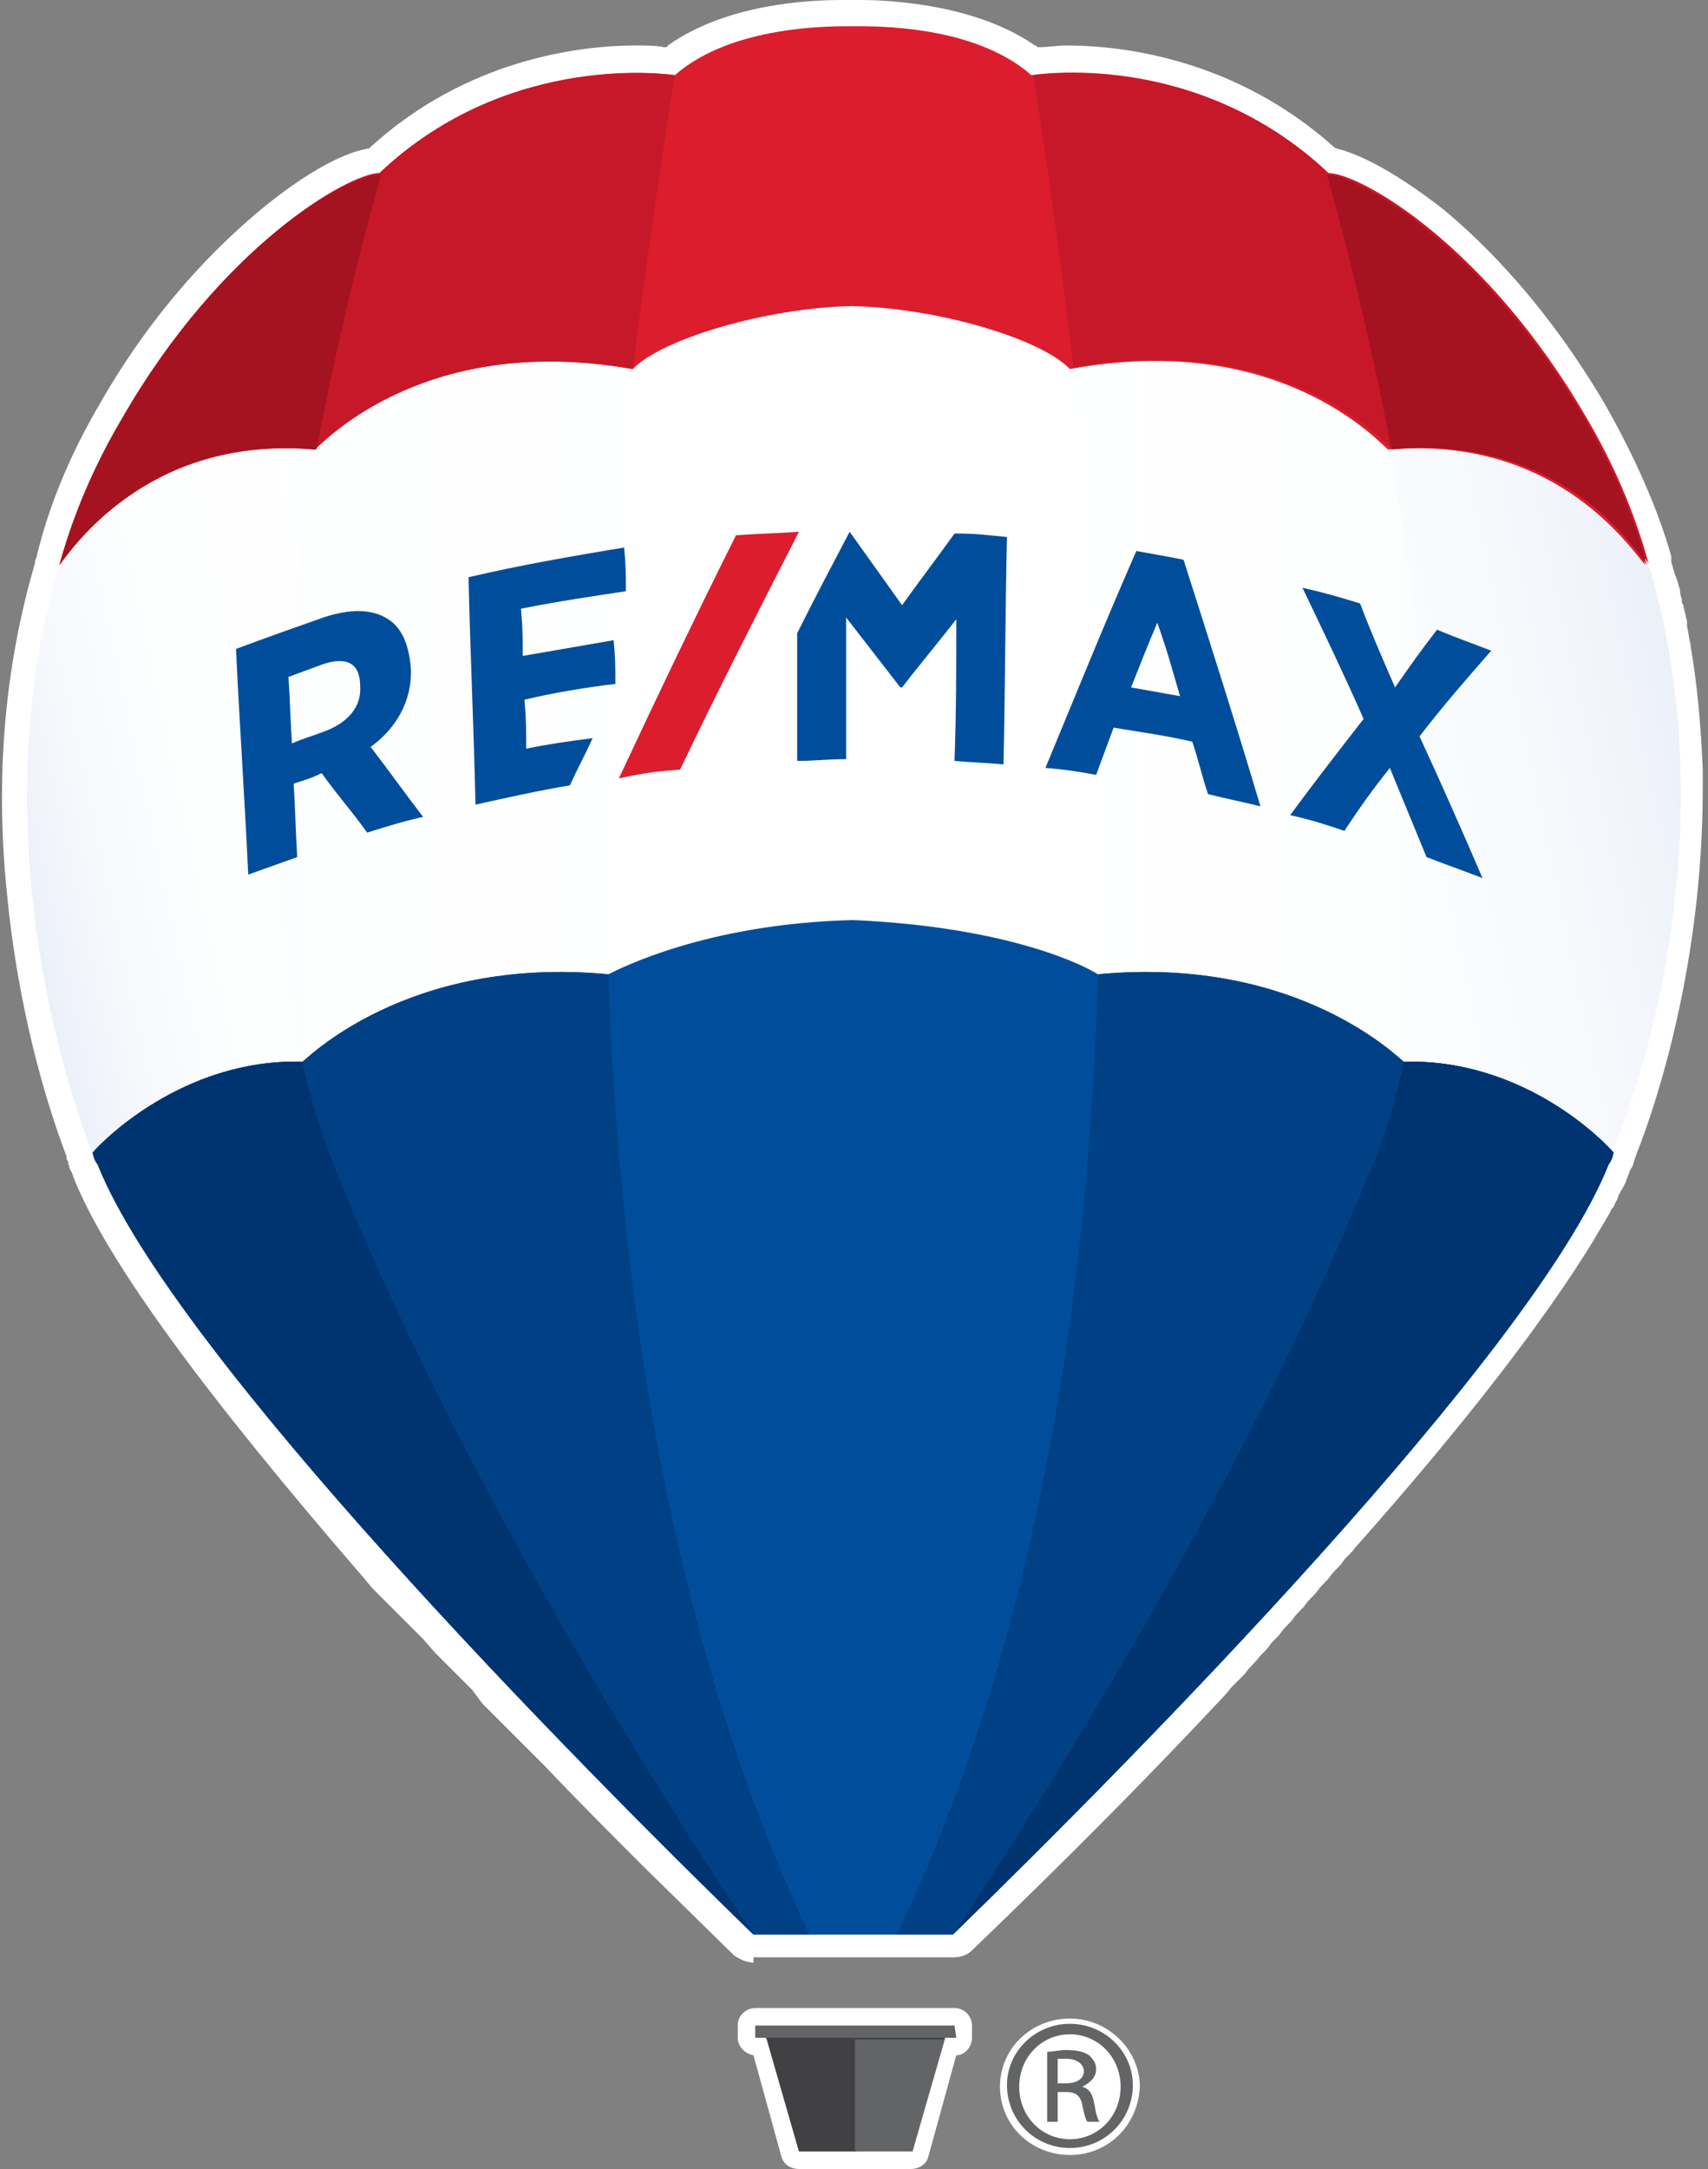 <?xml version="1.0" encoding="utf-8"?>
<!-- Generator: Adobe Illustrator 23.0.3, SVG Export Plug-In . SVG Version: 6.00 Build 0)  -->
<svg version="1.1" id="Layer_1" xmlns="http://www.w3.org/2000/svg" xmlns:xlink="http://www.w3.org/1999/xlink" x="0px" y="0px"
	 viewBox="0 0 97.7 124" style="enable-background:new 0 0 97.7 124;" xml:space="preserve">
<rect x="0" y="0" width="97.7" height="124" fill="#808080" stroke="none"/>
<style type="text/css">
	.st0{fill:#FFFFFF;}
	.st1{fill:url(#SVGID_1_);}
	.st2{fill:url(#SVGID_2_);}
	.st3{fill:url(#SVGID_3_);}
	.st4{fill:url(#SVGID_4_);}
	.st5{fill:#DC1D2E;}
	.st6{fill:#C61828;}
	.st7{fill:#A51220;}
	.st8{fill:#414042;}
	.st9{fill:#636466;}
	.st10{fill:#004E9B;}
	.st11{fill:#004185;}
	.st12{fill:#003471;}
</style>
<g>
	<g>
		<path class="st0" d="M43.1,112.2c-0.4,0-0.8-0.2-1.1-0.4l-5.2-5.1c-1.9-1.9-3.8-3.8-5.6-5.7l-0.8-0.8l-0.7-0.7l-0.7-0.7l-0.7-0.7
			l-0.7-0.7L27,96.6l-0.7-0.7l-0.7-0.7l-0.7-0.7l-0.7-0.8l-0.7-0.7l-0.7-0.7c-0.2-0.2-0.7-0.7-0.7-0.7c-0.2-0.2-0.7-0.7-0.7-0.7
			c-0.2-0.2-0.6-0.7-0.6-0.7C11.8,79.8,6.1,72.1,4.2,67.3L4.1,67C4,66.9,4,66.8,3.9,66.5c0,0,0,0,0-0.1c0,0-0.1-0.1-0.1-0.2
			c0,0,0-0.1,0-0.1c0,0,0,0,0,0c-1.7-4.5-2.9-9.8-3.4-15c-0.7-6.8-0.1-13.1,1.6-18.9c0,0,0,0,0-0.1c0,0,0.1-0.3,0.1-0.3
			C2.8,28.9,4,26,5.7,23.1c3.2-5.6,6.8-9.1,9.2-11.1c2.3-1.9,4.5-3.2,6.1-3.5c0.1,0,0.1,0,0.2-0.1c5.5-5,11.9-5.8,15.2-5.8
			c0.6,0,1.1,0,1.6,0.1c0,0,0,0,0,0c0.1,0,0.2,0,0.2-0.1c3.4-2.4,8.1-2.6,10-2.6c0.2,0,0.4,0,0.5,0c0,0,0,0,0,0c0.1,0,0.3,0,0.5,0
			c1.9,0,6.7,0.3,10,2.6c0.1,0,0.1,0.1,0.2,0.1c0,0,0,0,0,0c0.5,0,1.1-0.1,1.6-0.1c3.3,0,9.7,0.8,15.3,5.8c0,0,0.1,0.1,0.2,0.1
			c1.6,0.4,3.8,1.7,6.1,3.5c2.4,2,5.9,5.5,9.2,11.1c1.7,3,3,5.9,3.8,8.7c0,0,0,0.2,0,0.2c0,0,0,0.1,0,0.1c0,0.1,0.1,0.3,0.1,0.4
			l0.1,0.3c0,0.1,0.1,0.2,0.1,0.3c0.1,0.2,0.1,0.4,0.2,0.6l0,0.1c0,0.2,0.1,0.4,0.1,0.5c0,0.1,0,0.2,0.1,0.3l0,0.1
			c0.1,0.3,0.1,0.5,0.2,0.8c0,0.1,0,0.3,0,0.3c0.1,0.4,0.1,0.7,0.2,1l0,0.1c0.4,2.3,0.6,4.7,0.7,7.1l0,0c0,0.4,0,0.8,0,1.1
			c0,9.9-2.6,17.9-3.8,20.9c0,0.1-0.1,0.2-0.1,0.3c-0.1,0.3-0.1,0.4-0.2,0.5l-0.1,0.2c0,0.1-0.1,0.2-0.1,0.3c0,0-0.1,0.2-0.1,0.3
			c0,0-0.1,0.1-0.1,0.2c-0.1,0.1-0.1,0.2-0.2,0.3c0,0.1-0.1,0.2-0.1,0.2c0,0-0.1,0.3-0.1,0.3c-0.1,0.1-0.1,0.2-0.2,0.4l-0.1,0.1
			c-0.3,0.6-0.7,1.2-1.1,1.9l0,0c-2.7,4.4-7.2,10.3-13.6,17.5c0,0,0,0,0,0c-0.2,0.3-0.5,0.5-0.7,0.8l0,0c-0.2,0.3-0.5,0.5-0.7,0.8
			l0,0c-0.2,0.3-0.5,0.5-0.7,0.8l0,0c-0.2,0.3-0.5,0.5-0.7,0.8l0,0c-0.2,0.3-0.5,0.5-0.7,0.8l0,0c-0.2,0.3-0.5,0.5-0.7,0.8l0,0
			c-0.2,0.3-0.5,0.5-0.7,0.8l0,0c-0.2,0.3-0.5,0.5-0.7,0.8c0,0-0.5,0.5-0.7,0.8l-0.8,0.8c-0.2,0.3-0.7,0.8-0.7,0.8
			c-6,6.4-11.4,11.6-14.1,14.2c-0.3,0.3-0.7,0.4-1.1,0.4H43.1z"/>
		<path class="st0" d="M45.7,124c-0.5,0-0.9-0.3-1-0.7l-1.6-5.8c-0.5-0.1-0.9-0.5-0.9-1v-0.7c0-0.6,0.5-1,1-1h11.4c0.6,0,1,0.5,1,1
			v0.7c0,0.5-0.4,1-0.9,1l-1.6,5.8c-0.1,0.4-0.5,0.7-1,0.7H45.7z"/>
		<g>
			<path class="st0" d="M61.2,123.2c-2.2,0-4-1.7-4-3.9c0-2.2,1.8-3.9,4-3.9c2.2,0,4,1.8,4,3.9C65.1,121.5,63.4,123.2,61.2,123.2z"
				/>
			<path class="st0" d="M61.2,115.7c2,0,3.6,1.6,3.6,3.5c0,2-1.6,3.6-3.6,3.6c-2,0-3.6-1.6-3.6-3.6
				C57.6,117.3,59.2,115.7,61.2,115.7L61.2,115.7z"/>
		</g>
	</g>
	<g>
		<g>
			<g>
				<path class="st0" d="M5.3,65.7c0.1,0.4,0.1,0.4,0.3,0.7c1.6,4.1,6,10.1,11.3,16.4c6.3,7.6,13.9,15.6,19.8,21.5
					c2.2,2.2,4.2,4.2,5.9,5.8c0,0,0,0,0,0c0.1,0.1,0.3,0.2,0.4,0.4l0.1,0l5.7,0l0,0l5.4,0l0.4,0c9.2-8.8,28.6-28.4,35.7-40.1l0,0
					c0.4-0.6,0.7-1.3,1-1.8c0-0.1,0.1-0.1,0.1-0.2c0-0.1,0.1-0.2,0.1-0.3c0-0.1,0.1-0.2,0.1-0.2c0-0.1,0.1-0.2,0.1-0.2
					c0-0.1,0.1-0.2,0.1-0.3c0-0.1,0.1-0.1,0.1-0.2c0.1-0.2,0.1-0.3,0.2-0.5c0,0,0-0.1,0-0.1l0,0c0.1-0.1,0.1-0.2,0.1-0.3
					c0.1-0.2,0.1-0.3,0.1-0.4c3-7.7,5.8-21.1,1.9-33.7c0,0-9.2-25-45.3-25C16.9,6.2,3.6,32.1,3.6,32.1l0,0.6l-0.2-0.2
					C-0.2,45,2.4,58,5.3,65.7C5.3,65.7,5.3,65.7,5.3,65.7z"/>
				<linearGradient id="SVGID_1_" gradientUnits="userSpaceOnUse" x1="45.996" y1="59.253" x2="1.623" y2="59.253">
					<stop  offset="0" style="stop-color:#FFFFFF"/>
					<stop  offset="0.628" style="stop-color:#FDFEFE"/>
					<stop  offset="0.854" style="stop-color:#F6F8FC"/>
					<stop  offset="1" style="stop-color:#ECF0F9"/>
				</linearGradient>
				<path class="st1" d="M5.3,65.7c0.1,0.4,0.1,0.4,0.3,0.7c1.6,4.1,6,10.1,11.3,16.4c6.3,7.6,13.9,15.6,19.8,21.5
					c2.2,2.2,4.2,4.2,5.9,5.8c0.1,0.1,0.3,0.3,0.4,0.4l0.1,0l3,0C28.5,72.5,36.1,20.5,38.3,7.9C13.9,12,3.6,32.1,3.6,32.1l0,0.6
					l-0.2-0.2C-0.2,45,2.4,58,5.3,65.7C5.3,65.7,5.3,65.7,5.3,65.7z"/>
				
					<linearGradient id="SVGID_2_" gradientUnits="userSpaceOnUse" x1="-2486.514" y1="-2845.063" x2="-2530.887" y2="-2845.063" gradientTransform="matrix(-1 0 0 1 -2434.903 2904.316)">
					<stop  offset="0" style="stop-color:#FFFFFF"/>
					<stop  offset="0.628" style="stop-color:#FDFEFE"/>
					<stop  offset="0.854" style="stop-color:#F6F8FC"/>
					<stop  offset="1" style="stop-color:#ECF0F9"/>
				</linearGradient>
				<path class="st2" d="M59.3,7.9C83.7,12,94,32.1,94,32.1l0,0.6l0.2-0.2c3.6,12.4,1,25.5-1.9,33.1c0,0,0,0,0,0
					c-0.1,0.4-0.1,0.4-0.3,0.7c-1.6,4.1-6,10.1-11.3,16.4c-6.3,7.6-13.9,15.6-19.8,21.5c-2.4,2.4-4.5,4.5-6.3,6.2l-0.1,0l-3,0
					C69.1,72.5,61.5,20.5,59.3,7.9z"/>
				<linearGradient id="SVGID_3_" gradientUnits="userSpaceOnUse" x1="99.287" y1="55.085" x2="46.141" y2="66.381">
					<stop  offset="0" style="stop-color:#ECF0F9"/>
					<stop  offset="0.146" style="stop-color:#F6F8FC"/>
					<stop  offset="0.372" style="stop-color:#FDFEFE"/>
					<stop  offset="1" style="stop-color:#FFFFFF"/>
				</linearGradient>
				<path class="st3" d="M78.5,67.1c-7.6,19-20.4,38.7-23.1,42.8c5.6-5.5,14.4-14.3,22-23c1.2-1.4,2.4-2.7,3.5-4.1
					c5.1-6,9.2-11.7,11-15.8c0-0.1,0.1-0.2,0.1-0.3c0.1-0.2,0.1-0.2,0.1-0.3c0,0.1,0,0.1,0-0.1c0,0,0.1-0.1,0.2-0.6
					C95.4,58,98,45,94.4,32.6l-0.2-0.5c0,0-5.3-10.4-17.4-17.7C79.3,23.4,85.5,49.7,78.5,67.1z"/>
				<linearGradient id="SVGID_4_" gradientUnits="userSpaceOnUse" x1="32.13" y1="62.04" x2="5.001" y2="67.806">
					<stop  offset="0" style="stop-color:#FFFFFF"/>
					<stop  offset="0.628" style="stop-color:#FDFEFE"/>
					<stop  offset="0.854" style="stop-color:#F6F8FC"/>
					<stop  offset="1" style="stop-color:#ECF0F9"/>
				</linearGradient>
				<path class="st4" d="M5.2,65.7c0.1,0.4,0.1,0.4,0.3,0.7c1.6,4.1,6,10.1,11.3,16.4c1.7,2,3.5,4.1,5.3,6.1c7.2,8,15.1,16,20.3,21
					c-2.7-4-15.5-23.8-23.2-42.9c-7-17.4-0.8-43.6,1.7-52.7C8.8,21.7,3.5,32.1,3.5,32.1l-0.2,0.5C-0.3,45,2.3,58,5.2,65.7
					C5.2,65.7,5.2,65.7,5.2,65.7z"/>
			</g>
			<g>
				<path class="st5" d="M48.8,1.5c-1.1,0-6.9-0.1-10.2,2.8c0,0-9.4-1.5-16.9,5.6C20,9.9,12.7,14,7,23.9c-1.6,2.7-2.8,5.5-3.6,8.4
					c1.1-1.5,5.5-7.4,14.6-6.6c0.6-0.5,6.4-6.7,18.2-4.6c1.6-1.7,7.6-3.5,12.5-3.6c5,0.1,10.9,1.9,12.5,3.6
					c11.9-2.2,17.6,4.1,18.2,4.6c9.2-0.8,13.5,5.1,14.7,6.6c-0.8-2.9-2.1-5.7-3.6-8.4C84.9,14,77.7,9.9,75.9,9.9
					c-7.5-7.2-16.9-5.6-16.9-5.6C55.7,1.4,50,1.5,48.8,1.5"/>
				<path class="st6" d="M38.6,4.3c0,0-9.4-1.5-16.9,5.6C20,9.9,12.7,14,7,23.9c-1.6,2.7-2.8,5.5-3.6,8.4c1.1-1.5,5.5-7.4,14.6-6.6
					c0.6-0.5,6.3-6.7,18.2-4.6C37.4,11.6,38.6,4.3,38.6,4.3z"/>
				<path class="st7" d="M18.1,25.7C18.1,25.6,18.1,25.6,18.1,25.7c1.7-8.9,3.7-15.7,3.7-15.7C20,9.9,12.7,14,7,23.9
					c-1.6,2.7-2.8,5.5-3.6,8.4C4.5,30.8,8.9,24.8,18.1,25.7z"/>
				<path class="st6" d="M59.1,4.3c0,0,9.4-1.5,16.9,5.6c1.8,0,9,4.1,14.7,13.9c1.6,2.7,2.8,5.5,3.6,8.4c-1.1-1.5-5.5-7.4-14.7-6.6
					c-0.6-0.5-6.3-6.7-18.2-4.6C60.3,11.6,59.1,4.3,59.1,4.3z"/>
				<path class="st7" d="M79.6,25.7C79.6,25.6,79.6,25.6,79.6,25.7c-1.7-8.9-3.7-15.7-3.7-15.7c1.8,0,9,4.1,14.7,13.9
					c1.6,2.7,2.8,5.5,3.6,8.4C93.2,30.8,88.8,24.8,79.6,25.7z"/>
			</g>
			<g>
				<polygon class="st8" points="49,116.2 48.9,116.2 43.8,116.2 43.8,116.4 45.7,123 49,123 				"/>
				<polygon class="st9" points="48.9,116.2 49,116.2 54.1,116.2 54.1,116.4 52.2,123 48.9,123 				"/>
				<path class="st9" d="M54.7,116.5H43.2c0,0,0,0,0,0v-0.7c0,0,0,0,0,0h11.4c0,0,0,0,0,0L54.7,116.5
					C54.7,116.4,54.7,116.5,54.7,116.5z"/>
				<polygon class="st8" points="54,116.6 54,116.5 43.8,116.5 43.9,116.6 				"/>
			</g>
			<g>
				<path class="st10" d="M80.3,60.7c-0.1,0-5.9-6.1-17.5-5c-0.6-0.4-4.9-2.7-14-3.1c-8.4,0.2-13.4,2.8-14,3.1
					c-11.6-1.1-17.4,5-17.5,5c-6.9-0.2-11.6,4.7-12,5.2c0.1,0.4,0.1,0.4,0.3,0.7c4.3,10.8,27.3,34.1,37.5,44h5.7h5.7
					c10.2-9.9,33.2-33.2,37.5-44c0.1-0.4,0.1-0.3,0.3-0.7C91.9,65.4,87.3,60.5,80.3,60.7z"/>
				<path class="st11" d="M62.8,55.7c11.6-1.1,17.4,5,17.5,5c6.9-0.2,11.6,4.7,12,5.2c-0.1,0.4-0.1,0.4-0.3,0.7
					c-4.3,10.8-27.3,34.1-37.5,44h-3.2C59.4,93.6,62.3,73.6,62.8,55.7L62.8,55.7z"/>
				<path class="st12" d="M80.3,60.7L80.3,60.7c6.9-0.2,11.6,4.7,12,5.2c-0.1,0.4-0.1,0.4-0.3,0.7c-4.3,10.8-27.3,34.1-37.5,44
					c0,0,15.2-22.2,23.8-43.5C79.2,65.1,79.8,63,80.3,60.7z"/>
				<path class="st11" d="M34.8,55.7c-11.6-1.1-17.4,5-17.5,5c-6.9-0.2-11.6,4.7-12,5.2c0.1,0.4,0.1,0.4,0.3,0.7
					c4.3,10.8,27.3,34.1,37.5,44h3.2C38.3,93.6,35.4,73.6,34.8,55.7L34.8,55.7z"/>
				<path class="st12" d="M17.3,60.7L17.3,60.7c-6.9-0.2-11.6,4.7-12,5.2c0.1,0.4,0.1,0.4,0.3,0.7c4.3,10.8,27.3,34.1,37.5,44
					c0,0-15.2-22.2-23.8-43.5C18.5,65.1,17.8,63,17.3,60.7z"/>
			</g>
			<g>
				<g>
					<path class="st10" d="M23.5,38.2C23.5,38.2,23.5,38.2,23.5,38.2c-0.1-1.3-0.5-2.3-1.3-2.8c-0.9-0.6-2.2-0.6-3.7-0.1
						c-1.7,0.6-3.4,1.2-5,1.8c0.2,4.3,0.5,8.6,0.7,12.9c1.1-0.4,1.7-0.6,2.8-1c-0.1-1.7-0.1-2.5-0.2-4.2c0.6-0.2,1-0.3,1.6-0.6
						c1,1.4,1.6,2,2.6,3.4c1.3-0.4,1.9-0.6,3.2-0.9c-1-1.3-2-2.7-3-4C22.6,41.7,23.6,40.1,23.5,38.2z M20.6,39.2
						C20.6,39.2,20.6,39.2,20.6,39.2c0.1,1.2-0.7,2.1-2,2.6c-0.8,0.3-1.2,0.4-1.9,0.7c-0.1-1.5-0.1-2.3-0.2-3.8
						c0.8-0.3,1.1-0.4,1.9-0.7C19.8,37.5,20.6,37.9,20.6,39.2z"/>
					<path class="st10" d="M65,31.5c-1.8,4.1-3.5,8.3-5.2,12.4c1.2,0.1,1.8,0.2,2.9,0.4c0.4-1.1,0.6-1.6,1-2.7
						c1.8,0.3,2.7,0.4,4.5,0.8c0.4,1.2,0.5,1.8,0.9,3c1.2,0.3,1.8,0.4,3,0.7c-1.4-4.7-2.9-9.4-4.4-14.1C66.7,31.8,66.1,31.7,65,31.5
						z M67.5,39.8c-1.1-0.2-1.7-0.3-2.8-0.5c0.6-1.5,0.9-2.3,1.5-3.7C66.8,37.3,67,38.1,67.5,39.8z"/>
					<path class="st10" d="M81.2,42.1c1.3-1.7,2.7-3.3,4.1-4.9c-1.3-0.5-1.9-0.7-3.1-1.2c-1,1.3-1.5,2-2.4,3.3
						c-0.7-1.6-1.4-3.2-2-4.8c-1.3-0.4-2-0.6-3.3-0.9c1.2,2.5,2.4,5,3.5,7.5c-1.4,1.8-2.8,3.6-4.2,5.5c1.3,0.3,1.9,0.5,3.1,0.9
						c1-1.5,1.5-2.2,2.6-3.6c0.7,1.7,1.4,3.4,2.1,5.1c1.3,0.5,1.9,0.7,3.2,1.2C83.6,47.4,82.4,44.7,81.2,42.1z"/>
					<path class="st10" d="M30.1,42.8c0-1.1,0-1.7-0.1-2.8c1.7-0.4,3.5-0.7,5.2-0.9c0-1,0-1.5-0.1-2.5c-1.7,0.3-3.5,0.6-5.2,0.9
						c0-1.1,0-1.6-0.1-2.7c2-0.4,4-0.7,6-1c0-1,0-1.5-0.1-2.5c-3,0.5-5.9,1-8.9,1.7c0.1,4.3,0.3,8.7,0.4,13c1.8-0.4,3.6-0.8,5.4-1.1
						c0.5-1.1,0.8-1.6,1.3-2.7C32.4,42.4,31.6,42.5,30.1,42.8z"/>
					<path class="st10" d="M54.6,30.5c-1,1.4-2,2.7-3,4.1c-1-1.4-2-2.8-3-4.2c0,0,0,0,0,0c-1,1.9-2,3.8-3,5.8c0,2.4,0,4.9,0,7.3
						c1.1,0,1.7-0.1,2.8-0.1c0-2.7,0-5.4,0-8.1c1,1.3,2.1,2.7,3.1,4c0,0,0,0,0,0c0,0,0.1,0,0.1,0c1-1.3,2.1-2.6,3.1-3.9
						c0,2.7,0,5.4-0.1,8.1c1.1,0.1,1.7,0.1,2.8,0.2c0.1-4.3,0.1-8.7,0.2-13C56.5,30.6,55.9,30.5,54.6,30.5z"/>
					<path class="st5" d="M38.9,44c2.2-4.6,4.5-9.1,6.8-13.6c-1.4,0.1-2.2,0.1-3.6,0.2c-2.3,4.6-4.5,9.2-6.7,13.9
						C36.8,44.2,37.5,44.1,38.9,44z"/>
				</g>
			</g>
		</g>
		<g>
			<path class="st9" d="M61.2,115.7c2,0,3.6,1.6,3.6,3.5c0,2-1.6,3.6-3.6,3.6c-2,0-3.6-1.6-3.6-3.6
				C57.6,117.3,59.2,115.7,61.2,115.7L61.2,115.7z M61.2,116.3c-1.6,0-2.9,1.3-2.9,3c0,1.7,1.3,3,2.9,3c1.6,0,2.9-1.3,2.9-3
				C64.1,117.6,62.8,116.3,61.2,116.3L61.2,116.3z M60.5,121.3h-0.6v-4c0.3,0,0.7-0.1,1.1-0.1c0.6,0,1,0.1,1.3,0.3
				c0.2,0.2,0.4,0.4,0.4,0.8c0,0.5-0.4,0.8-0.8,1v0c0.4,0.1,0.6,0.4,0.7,1c0.1,0.6,0.2,0.9,0.3,1h-0.7c-0.1-0.1-0.2-0.5-0.3-1
				c-0.1-0.5-0.4-0.7-0.9-0.7h-0.5V121.3z M60.5,119.1H61c0.5,0,1-0.2,1-0.7c0-0.3-0.3-0.7-1-0.7c-0.2,0-0.4,0-0.5,0V119.1z"/>
		</g>
	</g>
</g>
</svg>
